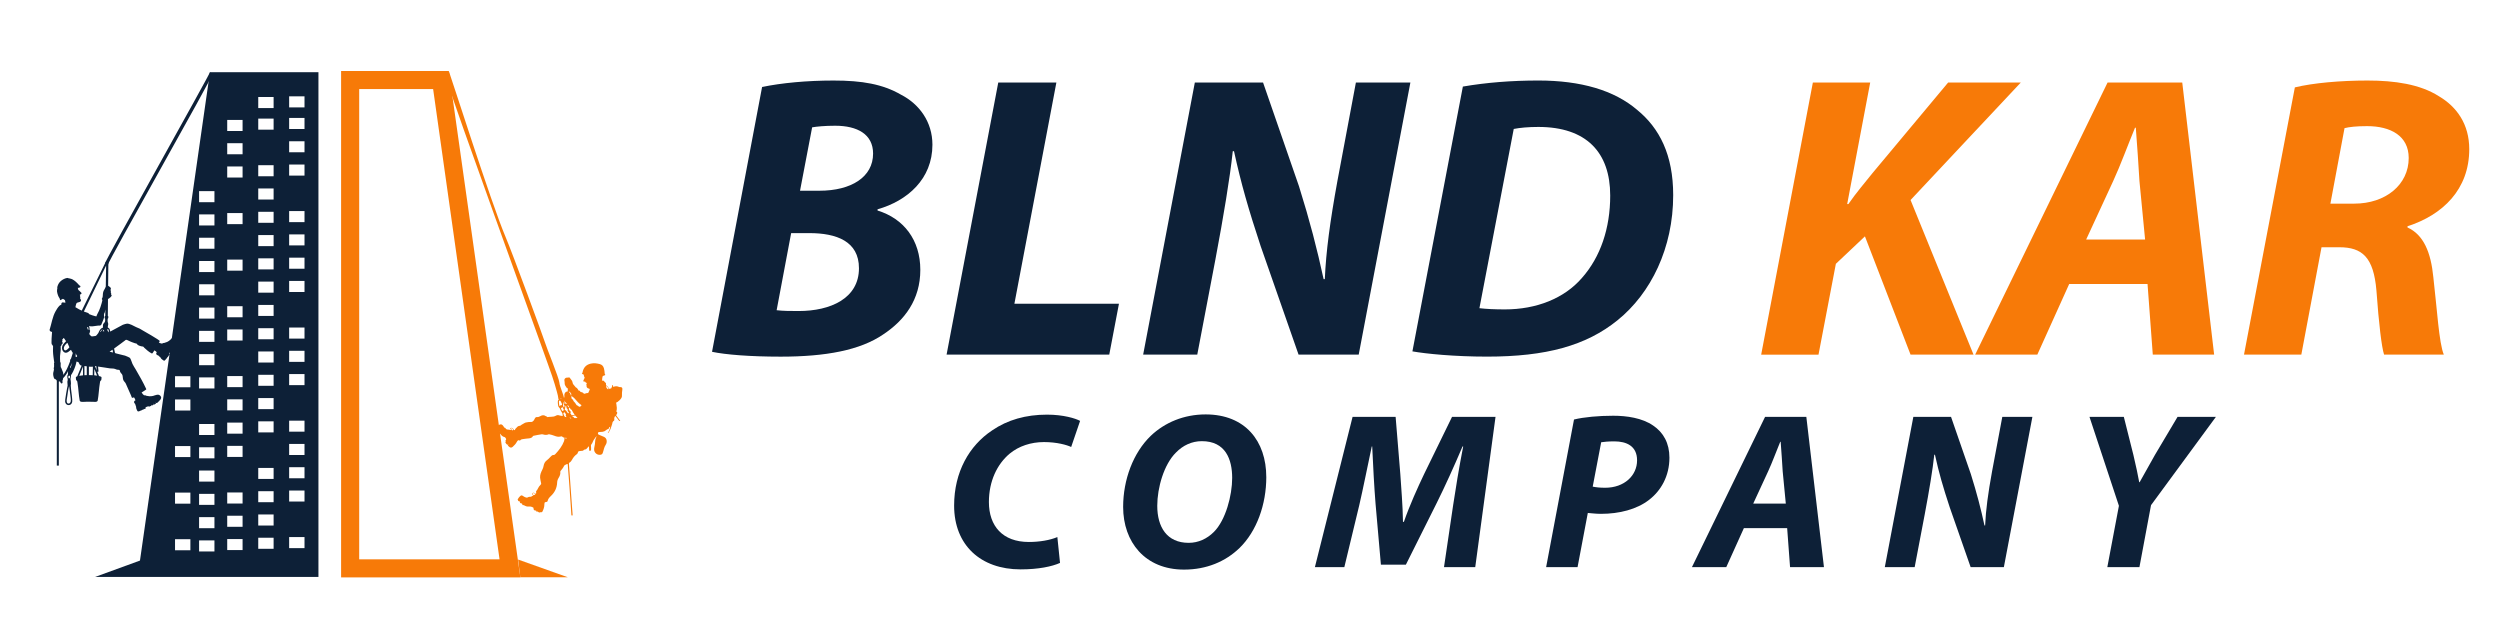 <svg id="Layer_1" xmlns="http://www.w3.org/2000/svg" version="1.1" viewBox="0 0 1552.48 383.26">
  
  <defs>
    <style>
      .st0 {
        fill: #0d2037;
      }

      .st1 {
        fill: #f77a08;
      }
    </style>
  </defs>
  <g>
    <g>
      <path class="st0" d="M473.25,54.02c12.03-2.51,27.83-4.01,44.37-4.01,17.8,0,30.58,2.25,41.86,8.77,11.28,5.77,19.55,16.8,19.55,31.09,0,21.31-15.54,34.84-34.09,40.11v.75c16.3,5.01,26.57,18.3,26.57,36.85s-9.78,31.33-23.06,40.11c-14.29,9.78-35.6,13.79-63.67,13.79-19.05,0-34.34-1.25-42.61-3.01l31.08-164.45ZM482.27,192.64c4.26.5,8.52.5,13.79.5,19.55,0,37.35-7.77,37.35-26.57,0-16.8-14.04-21.81-30.83-21.81h-11.28l-9.02,47.88ZM496.81,118.44h12.03c19.8,0,33.34-8.52,33.34-23.06,0-12.03-9.78-17.3-23.56-17.3-6.27,0-11.53.5-14.29,1l-7.52,39.36Z"></path>
      <path class="st0" d="M619.9,51.26h36.1l-26.07,137.37h64.93l-6.02,31.59h-101.02l32.09-168.96Z"></path>
      <path class="st0" d="M709.89,220.22l32.09-168.96h42.37l22.31,64.42c6.77,21.56,11.28,39.11,15.29,57.66h.75c.75-17.3,3.26-35.85,7.77-60.66l11.53-61.42h33.84l-32.09,168.96h-37.35l-23.56-67.43c-7.52-22.81-12.03-38.35-16.54-58.91h-.75c-1.75,16.55-5.77,40.61-10.78,67.18l-11.28,59.16h-33.59Z"></path>
      <path class="st0" d="M908.43,53.76c14.54-2.51,30.33-3.76,46.88-3.76,26.32,0,47.13,6.02,61.42,18.3,13.79,11.28,22.31,27.83,22.31,52.89,0,32.84-13.79,60.91-34.59,77.71-19.55,15.79-44.37,22.56-80.97,22.56-20.3,0-37.85-1.75-46.38-3.26l31.33-164.45ZM918.71,191.39c4.26.5,9.53.75,15.79.75,19.55,0,36.85-6.77,47.88-19.55,11.53-13.03,17.55-30.83,17.55-51.14,0-26.82-14.79-42.62-44.62-42.62-6.27,0-11.53.5-15.29,1.25l-21.31,111.3Z"></path>
      <path class="st1" d="M1125.78,51.26h35.6l-14.29,75.45h.75c5.01-7.27,10.28-13.29,15.04-19.3l46.88-56.15h45.12l-68.44,72.95,39.11,96.01h-39.11l-28.33-73.45-18.05,17.05-10.78,56.4h-35.6l32.09-168.96Z"></path>
      <path class="st1" d="M1284.96,176.35l-19.8,43.87h-38.6l82.22-168.96h46.38l19.8,168.96h-38.1l-3.26-43.87h-48.63ZM1332.09,148.77l-3.51-36.35c-.5-9.28-1.5-22.81-2.26-33.09h-.5c-4.26,10.28-9.02,23.31-13.54,33.09l-16.8,36.35h36.6Z"></path>
      <path class="st1" d="M1425.1,54.27c11.28-2.76,28.33-4.26,45.12-4.26s32.59,2.25,44.37,9.78c11.03,6.52,18.8,17.3,18.8,32.84,0,25.07-16.54,40.86-38.35,47.88v.75c10.03,4.51,14.54,15.54,16.04,30.83,2.25,19.05,3.51,41.11,6.52,48.13h-37.1c-1.5-4.51-3.26-19.05-4.76-39.86-1.75-20.56-8.77-26.82-23.06-26.82h-11.03l-12.54,66.68h-35.6l31.58-165.95ZM1447.16,126.46h14.79c19.55,0,33.84-11.78,33.84-28.33,0-13.79-11.28-19.8-25.82-19.8-6.77,0-11.03.5-14.04,1.25l-8.77,46.88Z"></path>
    </g>
    <g>
      <path class="st0" d="M658.28,349.56c-4.98,2.22-13.29,4.02-24.51,4.02-24.79,0-41.27-15.09-41.27-39.6,0-20.91,9.42-37.25,23.54-46.66,9.69-6.65,21.05-9.83,34.2-9.83,10.11,0,17.72,2.35,20.49,3.88l-5.54,16.2c-2.63-1.25-8.86-3.05-16.89-3.05s-15.65,2.49-21.32,7.2c-7.75,6.51-12.88,17.03-12.88,30.05,0,14.82,8.45,24.79,24.79,24.79,6.65,0,13.15-1.11,17.72-3.05l1.66,16.06Z"></path>
      <path class="st0" d="M786.36,296.25c0,17.03-5.95,33.65-16.62,44.04-8.73,8.45-20.49,13.43-34.48,13.43-24.23,0-37.8-17.17-37.8-38.91,0-16.89,6.23-33.65,17.17-44.17,8.72-8.31,20.63-13.29,34.06-13.29,24.65,0,37.66,16.62,37.66,38.91ZM730.28,281.01c-7.48,7.34-11.63,21.88-11.63,33.1,0,13.15,5.96,22.99,19.52,22.99,5.96,0,11.36-2.49,15.65-6.78,7.34-7.34,11.35-22.71,11.35-33.51,0-11.63-4.16-22.85-18.83-22.85-6.23,0-11.77,2.63-16.06,7.06Z"></path>
      <path class="st0" d="M896.71,352.19l5.68-38.5c1.52-10.11,3.6-22.99,6.23-36.42h-.41c-5.12,12.05-10.94,24.93-16.06,35.17l-19.11,38.22h-15.51l-3.32-37.8c-.83-10.25-1.52-23.12-2.08-35.59h-.28c-2.63,12.32-5.4,26.31-7.75,36.42l-9.28,38.5h-18.28l23.4-93.33h26.73l2.91,35.45c.55,8.73,1.52,19.39,1.66,29.77h.56c3.6-10.38,8.58-21.32,12.6-29.77l17.31-35.45h27l-12.6,93.33h-19.39Z"></path>
      <path class="st0" d="M977.43,260.52c6.09-1.52,15.37-2.35,24.37-2.35,8.45,0,18,1.38,24.79,6.09,6.37,4.29,10.11,10.94,10.11,19.94,0,11.63-5.4,20.63-12.6,26.17-7.62,5.96-18.56,8.72-29.91,8.72-3.32,0-6.09-.41-8.17-.55l-6.37,33.65h-19.52l17.31-91.67ZM989.06,302.2c2.08.41,4.29.69,7.75.69,11.91,0,19.8-7.62,19.8-17.03,0-8.86-6.51-11.77-14.12-11.77-3.74,0-6.51.28-8.17.55l-5.26,27.56Z"></path>
      <path class="st0" d="M1082.94,327.96l-10.94,24.23h-21.32l45.42-93.33h25.62l10.94,93.33h-21.05l-1.8-24.23h-26.86ZM1108.97,312.73l-1.94-20.08c-.28-5.12-.83-12.6-1.25-18.28h-.28c-2.35,5.68-4.98,12.88-7.48,18.28l-9.28,20.08h20.22Z"></path>
      <path class="st0" d="M1170.45,352.19l17.72-93.33h23.4l12.32,35.59c3.74,11.91,6.23,21.6,8.45,31.85h.41c.42-9.55,1.8-19.8,4.29-33.51l6.37-33.93h18.69l-17.72,93.33h-20.63l-13.02-37.25c-4.15-12.6-6.65-21.19-9.14-32.54h-.42c-.97,9.14-3.18,22.43-5.95,37.11l-6.23,32.68h-18.56Z"></path>
      <path class="st0" d="M1308.63,352.19l7.2-38.08-18.28-55.25h21.33l5.95,23.68c1.8,7.75,2.77,12.19,3.6,16.89h.28c2.77-4.98,5.68-10.25,9.55-17.03l13.99-23.54h23.82l-40.3,54.84-7.2,38.5h-19.94Z"></path>
    </g>
  </g>
  <path class="st0" d="M100.67,263.46c.84.63,1.83,1.08,2.63,1.76.02.02.05.04.07.06l.08.21c.22.59.46,1.57.15,2.15-.13.24-.36.37-.61.45"></path>
  <path class="st0" d="M66.83,163.98"></path>
  <path class="st0" d="M65.76,164.22l-.47-.83c-.11-1.49,64.99-117.13,65.09-118.56.02-.25.5.91.65.72.23,0,.4-.01.6.12.13.18.15.34.18.56.23,1.77-64.9,116.36-64.78,118.15"></path>
  <path class="st1" d="M351.5,234.58c-.96.5-1.18,1.11-.95,2.13.1.44.09.88.09,1.33,0,1.18.77,2.01,1.38,2.9.06.09.24.13.37.15.23.03.26.13.23.38-.05.38-.08.76-.07,1.15s-.05.65-.46.58c-.26-.04-.53,0-.72.2-.57.58-.99,1.22-.9,2.09.07.66.03,1.3-.22,1.92-.44,1.07-.36,2.18-.27,3.29.02.26.1.53.27.71.44.45.26.94.16,1.42-.02.08-.06.18-.13.21-.09.04-.15-.06-.19-.13-.2-.39-.49-.73-.43-1.23.03-.27.01-.54-.06-.81-.25-1,1.65-3.23,1.07-4.06-.1-.15-2.66,1.13-2.65.95.03-.96,2.3.61,2.22-.35-.2-2.42-2.69-7.37-2.87-9.79-.2-2.87-8.2-22.25-8.93-24.93-.59-2.16-20.2-55.48-24.57-65.76-8.86-20.83-34.41-101.26-35.17-102.85l.49,10.6c.45,4.01,55.37,155.18,56.66,159.1,1.12,3.4,7.55,20.66,8.63,24.8.6,2.29,2.15,6.85,2.3,9.21.02.27.44.23.19.39-.44.28-.58.77-.58,1.25,0,.86.08,1.71.24,2.55.09.48.31.9.71,1.21.27.22.36.57.49.88.32.73.6,1.46,1.12,2.11.39.49.44,1.24.5,1.91.02.29-.26.23-.43.2-.59-.09-1.19-.15-1.76-.35-.66-.23-1.33-.23-1.93.14-1,.6-2.09.73-3.21.75-.69.01-1.37.04-2.04.17-.08.01-.23.04-.24,0-.18-.43-.66-.38-.96-.6-1.11-.84-2.25-.62-3.31,0-.66.38-1.29.65-2.07.59-.53-.04-.97.19-1.25.66-.18.29-.37.59-.48.9-.23.65-.79.97-1.27,1.37-.17.14-.39.1-.6.1-1.08,0-2.16.04-3.21.32-.31.08-.66.15-.91.33-.82.58-1.8.9-2.55,1.59-.14.13-.3.14-.47.15-.61.03-1.13.27-1.56.69-.4.39-.69.89-1.16,1.22-.1.07-.15.23-.17.36-.04.19.02.44-.31.41-.26-.02-.51.03-.64-.34-.28-.79-.81-1.13-1.5-1.05-.23.03-.45.09-.52.34-.08.26.09.41.27.56.17.14.4.18.55.42-.21.09-.41.05-.6.02-.58-.11-1.14-.27-1.75-.28-.6,0-1.22-.25-1.5-.91-.05-.11-.15-.19-.27-.2-.5-.03-.67-.41-.86-.79-.14-.27-.34-.52-.55-.74-.62-.66-1.21-.77-2.04-.41-.38.16-.74.36-1.07.6-.65.47-.66.62-.06,1.17-.56.2-.4.47-.09.77.14.14.26.32.4.46.06.06.18.12.1.2-.63.62.18.67.38.95.06.09.23.09.25.24-.12.19-.37.14-.53.29.22.23.4.53.67.67.55.29.74.88,1.17,1.24.47.38.9.88,1.56.99.73.12,1.09.65,1.33,1.29.13.35-.05.63-.26.89q-.38.5.21.85c-.66.24-.35.56-.11.89.42.57.8,1.21,1.72.97-.16.13-.32.26-.55.45.31.28.6.55.89.81.73.66,1.51.69,2.23.03,1-.92,1.96-1.87,2.57-3.11.1-.21.25-.41.4-.59.26-.32.53-.55,1-.29.28.16.63.12.84-.17.33-.46.82-.5,1.3-.6,1.36-.3,2.75-.3,4.12-.5.97-.14,1.84-.44,2.33-1.37.12-.22.34-.22.53-.26,1.67-.37,3.35-.66,5.04-.92.22-.03.41.03.6.08,1.21.37,2.41.51,3.6-.05.12-.06.23-.03.35,0,1.1.25,2.2.49,3.25.93,1.22.51,2.49.81,3.8.44.51-.15.85-.19,1.22.25.22.26.56.46.97.34.2-.06.19.1.19.21.01.71.04,1.37-.23,2.09-1.17,3.12-3.18,5.65-5.41,8.04-.34.36-.7.63-1.25.56-.35-.04-.66.14-.94.35-.33.25-.62.54-.89.85-.64.71-1.3,1.42-2.08,1.99-1.24.9-1.91,2.12-2.14,3.61-.13.82-.41,1.57-.79,2.32-.79,1.55-1.49,3.14-1.38,4.93.06,1.06.41,2.08.56,3.13.01.1.02.21.05.3.15.46,0,.78-.38,1.1-.65.57-1.1,1.3-1.49,2.07-.28.57-.55,1.13-1.01,1.6-.34.34-.26.8-.15,1.22.07.25.03.37-.19.5-.22.13-.36.11-.53-.08-.32-.35-.71-.54-1.19-.42-.36.09-.63.3-.66.69-.03.36.17.61.49.77.12.06.25.1.42.17-.25.25-.62.2-.85.4-.54.47-1.17.54-1.84.5-.29-.02-.56.16-.81.3-.38.23-.77.24-1.18.1-.65-.22-1.27-.48-1.83-.91-.75-.58-1.15-.54-1.85.11-.52.48-.94,1.04-1.3,1.65-.14.25-.4.54.05.76.1.05.05.15.02.23-.1.26.09.32.28.39.15.05.29.09.44.15.71.29.71.3.34.92.51.47,1.73.06,1.62,1.35-.01,0,.01.03.04.03.67-.05,1.22.25,1.78.55.8.43,1.67.43,2.53.38.82-.05,1.55.17,2.25.55.2.11.35.27.32.54-.11.82.43,1.42,1.25,1.41q.64-.01.4.56s.06.05.08.05c.48-.1.87-.06,1.28.31.35.31.88.36,1.35.11.09-.05.18-.11.29-.06.53.26.75-.09.94-.48.66-1.35,1.14-2.75,1.14-4.28,0-.12,0-.24.02-.36.14-1.03.14-1.05,1.15-1.16.46-.05.76-.25.85-.68.28-1.3,1.12-2.21,2.04-3.07,2.41-2.26,3.74-5.04,3.87-8.35.04-1.06.36-2,.92-2.89.74-1.17,1.21-2.42,1.04-3.84-.02-.21.07-.35.2-.5.79-.95,1.57-1.9,2.1-3.03.25-.54.8-.72,1.29-.96,1-.49.99-.49,1.08.63.33,4.36.68,8.71,1,13.06.26,3.59.51,7.18.75,10.76.16,2.39.32,4.78.47,7.17h.78c-.03-.41-.06-.82-.09-1.22-.13-1.71-.26-3.41-.38-5.12-.2-2.68-.39-5.36-.58-8.04-.15-2.12-.3-4.24-.45-6.35-.19-2.63-.39-5.26-.58-7.89-.09-1.18-.15-2.36-.24-3.54-.02-.25.11-.49.33-.61.69-.4,1.18-.99,1.55-1.68.73-1.38,1.65-2.59,2.96-3.5.46-.31.67-.82.82-1.33.13-.45.4-.61.84-.65.65-.06,1.29-.19,1.94-.2.21,0,.43-.07.55-.24.3-.42.71-.54,1.18-.58.39-.03.66-.28.9-.54.36-.39.7-.8,1.05-1.2.06-.07.11-.2.23-.15.11.04.11.17.11.27.04.63.06,1.27.11,1.9.02.22-.12.62.31.53.32-.07.88.12.87-.53,0-.8.06-1.61-.06-2.41-.06-.41,0-.76.29-1.08.36-.4.61-.87.79-1.37.42-1.16,1.18-2.11,1.89-3.1.12-.17.25-.35.61-.44-.66,1.06-.94,2.15-.98,3.28-.04,1.14-.25,2.24-.48,3.35-.1.49-.18.97-.17,1.48.02,2.14,2.01,3.73,4.11,3.29.61-.13,1.01-.45,1.23-1.03.33-.87.53-1.77.78-2.66.25-.88.57-1.72,1.09-2.48.57-.83.7-1.74.58-2.7-.14-1.11-.79-1.84-1.78-2.27-.97-.42-1.96-.8-2.93-1.23-.74-.32-.82-.58-.58-1.35.1-.31.31-.36.59-.36.74,0,1.47-.05,2.2-.15.81-.11,1.51-.45,2.11-.99.38-.34.78-.6,1.27-.74.28-.08.52-.23.55-.54.04-.5.36-.74.8-.91-.23,1.42-.68,2.74-1.55,3.95.41.05.51-.23.63-.43,1.01-1.55,1.57-3.29,2.08-5.05.05-.18.11-.36.13-.55.07-.72.44-1.24,1.01-1.65.28-.2.23-.51.21-.8-.07-.83.06-1.36.58-2.18.81.9,1.54,1.84,2.23,2.81.21.3.45.51.91.27-.66-.88-1.32-1.75-1.97-2.62-.05-.07-.1-.14-.16-.2-.36-.37-.6-.71-.1-1.19.23-.22.29-.58.32-.91.02-.22.02-.51-.21-.58-.31-.1-.34-.24-.26-.52.42-1.42.21-2.85-.02-4.27-.05-.32-.2-.67-.12-.95.09-.31.54-.29.8-.47.96-.69,1.79-1.49,2.42-2.49.29-.46.38-.99.34-1.53-.08-1.22.07-2.43.24-3.63.17-1.17-.28-1.67-1.48-1.61-.23.01-.44,0-.65-.1-1.03-.5-2.08-.51-3.14-.13-.39.14-.55.1-.54-.36,0-.24.15-.67-.2-.69-.3-.02-.26.41-.3.67-.08.49-.36.88-.56,1.32-.05.12-.14.21-.27.2-.45-.02-.86.15-1.31.28-.11-.97-.54-1.71-1.44-2.1-.2-.09-.26-.25-.26-.46,0-.22,0-.45,0-.67,0-.19.02-.45-.12-.53-.54-.3-.81-.85-1.23-1.25-.29-.27-.67-.19-1.09-.11.06-.84.06-1.66.27-2.46.12-.43.44-.69.89-.74.29-.03.52-.14.71-.36.12-.14.16-.28,0-.39-.25-.18-.23-.43-.25-.69-.08-1.06-.19-2.11-.49-3.14-.38-1.3-1.14-2.16-2.49-2.54-1.86-.53-3.74-.74-5.63-.32-2.88.64-4.56,2.47-5.12,5.36-.04.2-.05.43-.21.56-.38.31-.13.43.14.56.14.07.27.15.42.19.38.1.52.32.47.71-.04.3.05.59.25.81.27.3.24.61.07.95-.2.4-.41.79-.57,1.2-.25.66-.01.94.68.82.26-.05.38.07.49.26.17.28.31.54.73.53.3,0,.29.31.1.43-.35.23-.34.42-.14.75.09.15.03.4.03.61-.03.94.38,1.48,1.31,1.73.76.21.83.36.52,1.06-.22.48-.44.97-.65,1.45-.08.19-.17.33-.41.3-.55-.06-1.04.13-1.55.31-.68.24-.88.18-1.3-.39-.08-.11-.16-.26-.31-.24-.51.04-.84-.45-1.34-.42-.15,0-.19-.11-.22-.23-.11-.44-.43-.58-.84-.6-.1,0-.28-.03-.28-.06-.04-.51-.43-.8-.68-1.18-.11-.17-.14-.35-.37-.41-.41-.1-.65-.38-.89-.72-.34-.49-.74-.94-1.14-1.38-.21-.24-.36-.48-.4-.8-.11-.83-.43-1.58-1-2.21-.31-.34-.59-.71-.83-1.11-.06-.1-.14-.24-.24-.26M376.41,239.8c.12-.08.26,0,.38.06.6.3.97,1.12.88,2.05-.54-.52-1.15-.95-1.26-1.74-.02-.12-.16-.27,0-.37ZM332.42,307c-.2.3-.59.38-.92.44-.36.06-.88-.42-.85-.74.04-.41.34-.51.67-.52.34,0,1.21.66,1.1.81ZM348.99,251.28c-.01.22-.05.35-.32.34-.47-.03-.86.15-1.22.56-.06-.14-.11-.22-.13-.3-.13-.81-.25-1.62-.23-2.45,0-.28-.03-.52.36-.61.38-.09.55,0,.7.34.2.45.45.88.67,1.32.12.25.18.51.16.79ZM350.05,254.79c-.35.07-.57.41-.94.41-.02,0-.05-.05-.06-.07-.29-.5-.5-1.04-.71-1.69.25-.16.61-.23.81-.51.05-.07.13-.12.22-.03.03.03.06.08.08.13.22.46.44.92.65,1.38.06.13.16.35-.04.39ZM351.97,250.87c-.1-.14-.17-.28-.29-.37-.18-.14-.4-.26-.53.05-.06.13-.01.35-.23.33-.23-.02-.29-.25-.3-.43-.02-.54,0-1.08,0-1.69.08.09.13.12.14.16.13.7.43,1.23,1.2,1.42.31.08.22.31.02.52ZM353.01,252.92c-.07.09-.16.01-.19-.07-.13-.35-.26-.7-.39-1.08,0-.07.01-.17.11-.23.07-.04.12,0,.16.07.13.26.37.45.52.69.15.23-.07.44-.21.62ZM354.62,245.89c-.15-.44-.25-.74-.36-1.04-.15-.42-.29-.87-.7-1.1-.34-.19-.3-.43-.27-.73,1.49,1.07,1.7,1.49,1.33,2.87ZM358.46,251.79c-.31-.08-.49-.3-.63-.56-.4-.75-.92-1.4-1.53-1.98-.15-.15-.26-.31-.29-.52-.06-.38-.24-.67-.63-.79-.28-.09-.38-.34-.44-.59-.08-.33-.11-.67-.18-1.01-.07-.32.1-.33.3-.25.22.09.43.21.62.35.64.46,1.17,1.04,1.69,1.64.97,1.11,1.92,2.23,3.13,3.09.22.15.55.28.57.55.02.23-.33.29-.49.47-.14.15-.18.43-.45.43-.3-.09-.66-.04-.86-.3-.22-.27-.48-.43-.8-.52ZM355.24,258.4c.61-.21,1.24-.16,1.82-.38.05-.02.14,0,.18.05.46.48.92.97,1.41,1.5-.57,0-1.11,0-1.65.07-.1.01-.22,0-.28-.09-.38-.53-.93-.82-1.48-1.15ZM353.8,259.06c.38.31.69.55,1.04.83-.67,0-.97-.22-1.04-.83ZM353.76,253.02c.36.5.41,1.28,1.2,1.44.04,0,.07.07.09.12.49.98,1.04,1.92,1.67,2.82.12.17.11.26-.13.31-.37.08-.75.07-1.12.12-.4.05-.76.08-.76-.49,0-.13-.09-.24-.21-.27-.39-.12-.33-.34-.21-.63.27-.65.12-1.03-.47-1.38-.08-.05-.18-.12-.21-.21-.27-.63-.71-1.27.15-1.83ZM351.71,255.21c-.11-.24-.3-.41-.57-.46-.43-.08-.52-.53-.41-.74.29-.55.22-1.16.4-1.72.05-.16.06-.37.29-.35.21.02.17.23.2.36.09.34.16.7.25,1.04.05.21.15.38.36.47.27.11.28.3.28.57,0,.51-.15,1.12.55,1.39.17.06.14.26.14.43-.02.14.08.34-.15.42-.21.07-.37-.02-.49-.19-.28-.41-.64-.76-.85-1.22ZM351.53,271.86c.16.09.36.07.53.26-.26.09-.47.15-.67.24-.2.09-.27.05-.28-.17-.02-.33,0-.56.42-.33ZM349.8,256.6c0-.13.63-.65.76-.63.08.01.98,1.43.94,1.49-.29.46-.18.86.15,1.25.07.09.21.34-.08.31-.31-.03-.67-.06-.89-.32-.51-.6-.64-1.38-.87-2.1ZM318.07,266.97c-.2-.16-.41-.31-.61-.46-.15-.11-.36-.22-.25-.44.1-.19.32-.17.51-.14.76.13.98.54.84,1.54-.27-.07-.31-.35-.49-.49Z"></path>
  <path class="st1" d="M323.14,358.58h-111.32V44.08h66.9l44.42,314.5ZM223.05,347.35h87.17l-41.25-292.04h-45.91v292.04Z"></path>
  <path class="st0" d="M102.34,212.84c-.12.05-.21.08-.25.1-.23.09-.8.03-1,.14-.08.04-.08.17-.16.21-.49.24-1.62-.21-2.28-.55l.6-.93c0-.61-10.47-6.53-10.47-6.53,0,0-1.51-.96-2.03-1.2-.67-.34-1.48-.6-2.17-.93-1.5-.71-4.2-2.37-5.82-2.15-.06,0-.13.02-.19.04,0,0-1.5.27-2.25.63-.56.27-5.22,2.76-7.87,4.23-.07-.69-.28-1.72-.86-2.12-.18-.13-.34-.22-.46-.3-.13-.07-.21-.21-.21-.35,0,0,0,0,0,0,0-.73.48-1.71.21-2.46,0-.02-.02-.05-.03-.07-.18-.45-.28-.92-.28-1.4,0-.53.02-1.11.08-1.29.11-.3.32-.01.37-.91.04-.64-.18-.79-.31-.82l.1-10.47c1.01-.54,2.47-1.71,2.27-2.42-.04-.16-.33-.28-.35-.37-.04-.16.22-.74-.1-1.15-.11-.14-.16-.26-.11-.39.18-.45.06-1.06-.16-1.17.03-.36.26-.87.26-.98.01-.45-.34-.74-.67-1.05-.32-.3-.81-.5-1.05-.74l.15-15.37h-1.35s-.27,15.92-.27,15.92c-.18.38-.4.96-.52,1.18-.57,1.03-.9,1.37-1.17,2.62-.22,1.04-.02,2.09-.38,3.03-.1.27-.28.52-.39.79-.03.23.19.43.36.67.05.07-.33,1.52-.47,2.02-.43,1.59-.96,3.19-1.63,4.69-.53,1.17-1.26,2.27-1.62,3.49-.24.05-1.58-.38-2.25-.59,0,0,0,0,0,0h0c-.13-.04-.23-.07-.3-.09-.88-.29-1.71-.63-2.05-.77,0-.01,0-.02,0-.03,0-.7-1.71-1.01-2.51-1.3-.15-.06-.38-.15-.66-.26l15.16-31.35h-1.32s-15.16,30.79-15.16,30.79c0,.02.02,0,0,0h0s.08.59,0,0c-1.06-.47-2.23-1.05-2.86-1.49-.97-.68-1.08-.57-1.09-.52.04-.54.47-2.31.78-2.68.52-.62,3.09-.35,2.67-1.99-.08-.31-.5-.7-.53-.84-.04-.21.18-.4.16-.61-.02-.24-.26-.24-.27-.33-.02-.11.23-.43.22-.58-.02-.23-.17-.4-.27-.6-.06-.13,0-.28.14-.32.57-.17,1.21-.55.74-1.19-.41-.55-1.33-1.15-1.81-1.69-.02-.09-.2-.69-.36-1.29h.09s.02,0,.03,0c0,0,0,0,0,0l.29-.02c.48-.04,1.12-.19,1.24-.74.12-.53-.48-.6-.77-.85-.14-.12-.26-.32-.38-.45-1.08-1.22-2.46-2.56-3.95-3.29-.68-.34-2.47-.66-2.63-.7-.14-.04-.24-.14-.41-.12-.67.1-.96.22-1.08.25-1.32.42-2.82,1.36-3.7,2.43-.69.83-1.5,2.37-1.5,3.61,0,.07.09.13.09.21.01.21-.16.71-.2.94-.24,1.26.63,3.66,1.08,4.44.12.21.45.58.51.78.06.19.25,1.01.3,1.1.08.14.45-.1.55-.15.23-.11.7-.36,1.2-.63.46.28,1.07.57,1.22.79.26.39.21,1.19.34,1.64-.52-.07-1.06-.19-1.58-.22,0,0,0,0,0,0-.44-.02-.83.29-.91.73-.06.33-.12.67-.03.79,0,0-1.09-.45-3.37,3.63-.08.13-.16.27-.24.4-1.92,3.38-2.53,7.86-3.71,11.55,0,.35.23.68.55.91.3.21.67.33.99.3-.12,1.39-.6,7.15-.15,7.78.1.21.42.32.46.44.07.2.09.32.13.48.02.09.1.15.19.16l-.06,3.07c.07,2.44.5,4.84.81,7.26,0,.15-.18.1-.2.25-.01.16.07.33.07.49.02.58,0,1.17,0,1.76,0,.22-.05.44-.16.64-.21.4-.04.49-.04.49h0c.06.08.15.13.14.27-.02.45-.27,1.69-.43,2.2-.26.85.1,3.07.67,3.78.33.41.56.23.78.36.13.08.35.29.49.56.06.11.14.18.24.23v52.82s1.27,0,1.27,0v-52.2c.13.03.33.02.66-.1.21.05.43,1.67,1.3,1.23.66-.34.19-1.26.22-1.7.01-.15.2-.16.27-.29.09-.18.16-.68.2-1.21h.01s.03-.04.03-.04c.71-.68,1.41-1.58,2.1-2.69.1-.13.23-.35.41-.68.03-.06.07-.12.1-.19.15-.26.3-.54.44-.82-.08.87-.16,1.88-.07,2.11-.44.52-.46,1.16-.41,1.82.03.4.2.77.24,1.12.12,1-.27.9-.18,2,.03.43.13,1.75.13,1.89,0,.4-.28,1.29-.35,1.76-.37,2.26-.88,4.69-1.13,6.94-.1.88-.17,1.61.29,2.42.81,1.42,2.8,1.42,3.66.04.49-.8.44-1.63.38-2.53-.19-2.88-.78-5.77-.9-8.65.35-1.18-.14-3.82-.16-3.94-.05-.34.29-1.33.31-1.79.01-.23.02-.42-.06-.59.32-.43.86-1.24,1.43-2.43,1.32-2.78,1.84-4.85,2.04-6.1.36.1.84.26,1.07.33.11.04.2.12.26.22.04.08.07.16.09.22l.03.08c.06.11.44,1.13,1.15,1.54.06.04.28.09.6.14l-2.72,6.64c-.56.19-.87.4-.87.62,0,.85.08,1.35.16,1.64.05.19.19.34.37.43.37.18.42,1,.48,1.38.63,3.63.69,7.46,1.39,11.08.25.54.7.68,1.26.72.91.06,1.84-.04,2.73-.06.13,0,.25,0,.38,0h1.32s0-.02,0-.02c.79.02,3.83.12,4.19.09.56-.04,1.01-.19,1.26-.72.69-3.62.76-7.45,1.39-11.08.07-.38.11-1.2.48-1.38.18-.08.32-.23.37-.42.08-.29.16-.79.16-1.64,0,0,0,0,0,0,0-.31-.59-.59-1.59-.82l-1.04-2.54.75-.26-.28-3.06c.41-.01,6.34.98,7.36,1.11.77.09,1.65.04,2.4.15.68.1.97.29,1.72.57.3.11.84.19,1.33.18.43-.01.78.33.78.75,0,.69.92,1.56,1.3,2.05.56.73.36,2.46.78,3.5.37.92,1.33,1.59,1.56,2.28.26.79,3.17,6.99,3.27,7.39.04.14.21.65.38,1.06.13.32.5.46.81.32l.59-.26c.22.06,1.02,1.78.91,1.91-.86.17-1.09,1.17-.53,1.8.1.12.25.17.33.29.07.09.67,1.91.69,2.04.02.2-.08.34-.03.58.03.2.26.74.35.95.46,1.01.55,1.45,1.56,1.07.27-.1.71-.22.65-.41v.02c.04.07.12.1.19.07l.85-.37c.07-.03.1-.11.07-.18l-.03-.07s0-.03.02-.04h0s.03,0,.04.01l.03.07c.03.07.11.1.18.07l.85-.37c.07-.03.1-.11.07-.18l-.05-.11s0-.03.01-.04c0,0,0,0,0,0,.01,0,.03,0,.04.01l.05.11c.03.07.11.1.18.07l.85-.37c.07-.03.1-.11.07-.18l-.2-.47c.21-.16,1.71-.92,2.1-.61.12.1.21.09.27.07l.1-.04s.04-.01.05-.02l.93-.36c.09-.04.14-.14.1-.23l-.12-.29s0-.1.05-.12h0s.1,0,.12.05l.1.27c.04.09.14.14.23.1l1.08-.42c.09-.04.14-.14.1-.23,0,0-.09-.22-.14-.35-.02-.05,0-.1.05-.12h0s.11,0,.13.05l.15.33c.08.19.21.12.3.08l.83-.49c.09-.04.13-.15.09-.23l-.16-.35c-.03-.05-.01-.09.02-.11,0,0,0,0,0,0,.04-.03.1-.02.14.02l.15.18c.09.13.27.16.4.07l.68-.43c.12-.08.16-.24.1-.36,0,0,0-.02.02-.02.09.04.37.05.91-.65.07-.09.09-.21.06-.32l-.03-.09c.15.04.3-.01.39-.14.02-.03.04-.06.06-.09.16-.24.28-.51.39-.72,0,0,0,0,0,0,.16-.33.16-.72.01-1.05-.41-.97-1.45-1.51-2.47-1.28-.89.2-1.78.52-2.48.74-.39.12-1.89.29-2.26.2-.35-.09-1.59-.25-1.77-.27-.24-.03-.72-.36-.95-.36-.09,0-.15.12-.24.11-.61-.03-1.52-1.21-1.88-1.8.66-.47,2.83-1.71,2.9-1.97l-.02-.21c-1.94-4.21-4.28-8.24-6.6-12.26-.65-1.12-1.4-2.15-1.94-3.33-.38-.82-1.07-3.21-1.57-3.7-.37-.36-2.46-1.23-3.04-1.43-.47-.16-.96-.26-1.45-.35-1.24-.24-3.28-.86-4.52-1.14-.13-.05-.28-.2-.31-.32-.12-.57-.34-1.64-.53-2.59l.08-.07c1.48-1.13,6.7-4.81,6.85-5.05.18-.29.65-.51,1.63.02,1.53.83,3.79,1.62,4.3,1.77.3.09.88.15,1.1.26.18.1.44.55.61.7.51.46,1.59.81,2.26.96.32.07.99.1,1.23.2.24.1.48.53.67.7,1.27,1.17,2.84,2.62,4.37,3.39v.02c.27.21.66.16.86-.12l.94-1.46.11-.19c.48.23,1.54,1.04,1.51,1.18-.67.56-.39,1.55.41,1.83.15.05.3.03.43.09.1.04,1.51,1.35,1.59,1.46.12.17.09.33.25.53.13.16.59.53.77.66.7.53,1.04.85,1.49.55l.13-.16.59-.61h0c.07-.11.1-.2.03-.26h.01c.06.06.15.05.2-.01l.57-.73c.05-.06.04-.15-.02-.2l-.06-.05s-.01-.03,0-.04h0s.03-.02.04-.01l.06.05c.06.05.15.04.2-.02l.57-.73c.05-.06.04-.15-.02-.2l-.09-.07s-.01-.03,0-.04c0,0,0,0,0,0,0-.01.03-.01.04,0l.1.07c.06.05.15.04.2-.02l.57-.73c.05-.06.04-.15-.02-.2l-.41-.32c.11-.24,1.05-1.63,1.55-1.54.15.03.23-.02.27-.07l.07-.08s.02-.03.04-.04l.64-.77c.06-.07.05-.19-.02-.25l-.25-.2s-.05-.09-.01-.13h0s.09-.05.13-.02l.22.18c.07.06.19.05.25-.02l.75-.89c.06-.07.05-.19-.02-.25,0,0-.18-.15-.29-.24-.04-.03-.05-.09-.02-.13h0s.09-.06.14-.02l.29.22c.16.12.24,0,.3-.08l.5-.83c.06-.08.04-.19-.04-.25l-.31-.23s-.05-.07-.04-.1c0,0,0,0,0,0,.03-.04.08-.06.13-.04l.21.08c.14.07.32.01.39-.13l.39-.7c.06-.13.02-.28-.09-.36,0,0,0-.02,0-.02.1-.01.35-.13.48-1,.02-.11-.02-.23-.1-.31l-.07-.06c.15-.03.26-.16.28-.31,0-.04,0-.07.01-.11.03-.29,0-.59,0-.82,0,0,0,0,0,0-.02-.37-.21-.7-.5-.93-.82-.65-2-.62-2.78.07-.68.61-1.31,1.31-1.82,1.85-.28.29-1.52,1.17-1.88,1.26-.14.04-.42.14-.71.24M68.05,218.41l1.83-1.27.32,1.75-2.15-.48ZM66.7,204.59c.06-.4.27-.34.48-.11.19.21.3.47.34.75.04.25.07.63.06,1.18-.49-.49-.99-1.12-.88-1.82ZM63.76,205.73l.64-.94c.16-.02.1,0,.12.09.09.3.05.57.25.85-.35-.03-.71-.04-1.01,0ZM62.14,206.05c.08-.28.91-1.18,1.17-1.38.12-.09.24-.2.4-.19-.23.31-1.19,1.74-1.52,1.73-.09,0-.07-.11-.05-.17ZM59.53,208.57c-.47.19-1.92.25-2.13.31-.02,0-.05.01-.08.02-.39.06-.79-.1-1.03-.43-.28-.39-.64-.71-.94-1.1.02-.24.33-.41.38-.59.06-.19-.03-.28-.02-.41.01-.18.08-.33.16-.48.19-.35.1-.79-.23-1.02.03-.89-.02-1.65-.38-2.47.68.24,1.4.33,2.11.26,1.31-.13,3.23-.39,3.46-.46.24-.07.73,0,1.03-.02.61-.06.83-.14,1.1-.69.33-.67,1.62-3.88,1.67-4.48.05-.7-.19-1.43.03-2.2.08-.29.28-.47.39-.73.04-.1.21-.98.39-1.93l-.07,4.04c-.11,0-.39.09-.39.81,0,.9.22.63.32.93.05.15.03.73,0,1.26-.02.51-.25.99-.63,1.33-.29.26-.54.59-.63.88-.21.66-.04,1.42-.13,2.1-1.56.34-2.28,1.95-2.83,3.28-.12.01-1.05,1.58-1.57,1.79ZM60.08,230.05l-1.09-2.65c.09-.04.14-.09.18-.12l.7.2c-.03,1.83.2,1.75.21,2.57ZM58.52,233.06l.07-3.97,1.7,4.16c-.53-.08-1.13-.15-1.77-.2ZM55.21,227.66c.18.02.3.04.35.04.16.03.62.06.64.06.6,0,1.09-.01,1.48-.05l-.09,5.29c-.75-.04-1.56-.07-2.39-.07v-5.27ZM54.1,203.12c1.14.02.76.95.74,1.74-.14.01-.16.01-.24-.1-.09-.15-.44-1.12-.48-1.32-.02-.1-.04-.21-.03-.31ZM52.43,227.3c.49.07,1,.14,1.46.19v5.45c-.51.01-1,.03-1.46.06v-5.71ZM51.55,227.65v5.43c-.89.08-1.68.18-2.34.3l2.34-5.73ZM47.02,219.71c.01-.09.01-.19.13-.21.02.64.47,1.08.79,1.58-.17.49-.42.75-.96.52-.06-.1.02-1.63.05-1.89ZM43.11,215.66c-.43.59-1.76,1.95-2.5,1.94-.46,0-.85-.47-.93-.89-.3-1.47,1.08-3.04,2.17-3.85l1.26,2.81ZM43.49,228.36s-.02-.16,0-.35c.46-.92.95-1.9,1.41-2.83-.26.88-.64,2.02-1.04,3.17-.11.02-.24.02-.38,0ZM42.8,233.31l.44.03c.16.01.29.15.28.32-.01.2-.03.44-.04.5-.02.15-.09.74-.22.78-.09.03-.32-.03-.53-.04-.16,0-.29-.15-.28-.31l.03-.98c0-.17.15-.3.32-.29ZM42.81,240.11c.02-.09,0-.19.13-.21.27,1.63.5,3.29.68,4.93.12,1.11.51,3.54.29,4.51-.33,1.48-2.02,1.82-2.44.3-.23-.84.16-2.57.3-3.49.28-1.82.56-4.32,1.03-6.04ZM37.29,221.07c.06-1.31.37-2.6.44-3.91.04-.74-.02-1.47-.06-2.2.13.01.26-.06.32-.18.14-.3.24-.68.31-.89.03-.1.29-.17.4-.29.22-.23.26-.59.2-.89-.05-.24-.35-.44-.36-.64-.01-.22.37-.35.24-.79-.03-.09-.16-.18-.22-.3-.04-.08.02-.18.11-.18.18,0,.35-.11.42-.28l.16-.37c.1-.23.41-.26.55-.05l1.22,1.78c-1.38,1.34-2.77,2.74-2.47,4.84.18,1.23,1.23,2.46,2.56,2.33,1.18-.12,2.02-1.22,2.98-1.79.22.65.74,1.17,1.04,1.76.02.04.05.11.08.2-.36,1.22-.72,2.37-1.09,3.45-.42.43-.78.96-.54,1.55-1.4,3.86-2.83,6.75-4.28,8.6.01-1.46-.19-1.76-.83-3.24-.17-.38-.29-.84-.47-1.2-.07-.14-.23-.2-.26-.36-.05-.27-.07-.54-.08-.83.01-.5.04-1.78.03-1.95-.01-.18-.26-.19-.26-.19-.05-.08-.05-.2-.07-.39-.09-1.07-.11-2.52-.07-3.6Z"></path>
  <polyline class="st1" points="323.1 358.46 323.1 358.46 352.56 358.46 321.74 347.47 321.74 347.47"></polyline>
  <path class="st0" d="M130.38,44.82l-43.46,303.29-27.86,10.16h138.69V44.82h-67.37ZM118.23,341.69h-9.54v-6.86h9.54v6.86ZM118.23,312.77h-9.54v-6.86h9.54v6.86ZM118.23,283.85h-9.54v-6.86h9.54v6.86ZM118.23,254.93h-9.54v-6.86h9.54v6.86ZM118.23,240.47h-9.54v-6.86h9.54v6.86ZM133.17,342.45h-9.54v-6.86h9.54v6.86ZM133.17,327.99h-9.54v-6.86h9.54v6.86ZM133.17,313.53h-9.54v-6.86h9.54v6.86ZM133.17,299.07h-9.54v-6.86h9.54v6.86ZM133.17,284.61h-9.54v-6.86h9.54v6.86ZM133.17,270.15h-9.54v-6.86h9.54v6.86ZM133.17,241.23h-9.54v-6.86h9.54v6.86ZM133.17,226.77h-9.54v-6.86h9.54v6.86ZM133.17,212.31h-9.54v-6.86h9.54v6.86ZM133.17,197.86h-9.54v-6.86h9.54v6.86ZM133.17,183.4h-9.54v-6.86h9.54v6.86ZM133.17,168.94h-9.54v-6.86h9.54v6.86ZM133.17,154.48h-9.54v-6.86h9.54v6.86ZM133.17,140.02h-9.54v-6.86h9.54v6.86ZM133.17,125.56h-9.54v-6.86h9.54v6.86ZM150.64,341.6h-9.54v-6.86h9.54v6.86ZM150.64,327.14h-9.54v-6.86h9.54v6.86ZM150.64,312.68h-9.54v-6.86h9.54v6.86ZM150.64,283.76h-9.54v-6.86h9.54v6.86ZM150.64,269.3h-9.54v-6.86h9.54v6.86ZM150.64,254.85h-9.54v-6.86h9.54v6.86ZM150.64,240.39h-9.54v-6.86h9.54v6.86ZM150.64,211.47h-9.54v-6.86h9.54v6.86ZM150.64,197.01h-9.54v-6.86h9.54v6.86ZM150.64,168.09h-9.54v-6.86h9.54v6.86ZM150.64,139.17h-9.54v-6.86h9.54v6.86ZM150.64,110.25h-9.54v-6.86h9.54v6.86ZM150.64,95.79h-9.54v-6.86h9.54v6.86ZM150.64,81.33h-9.54v-6.86h9.54v6.86ZM169.91,340.8h-9.54v-6.86h9.54v6.86ZM169.91,326.34h-9.54v-6.86h9.54v6.86ZM169.91,311.88h-9.54v-6.86h9.54v6.86ZM169.91,297.43h-9.54v-6.86h9.54v6.86ZM169.91,268.51h-9.54v-6.86h9.54v6.86ZM169.91,254.05h-9.54v-6.86h9.54v6.86ZM169.91,239.59h-9.54v-6.86h9.54v6.86ZM169.91,225.13h-9.54v-6.86h9.54v6.86ZM169.91,210.67h-9.54v-6.86h9.54v6.86ZM169.91,196.21h-9.54v-6.86h9.54v6.86ZM169.91,181.75h-9.54v-6.86h9.54v6.86ZM169.91,167.29h-9.54v-6.86h9.54v6.86ZM169.91,152.83h-9.54v-6.86h9.54v6.86ZM169.91,138.37h-9.54v-6.86h9.54v6.86ZM169.91,123.91h-9.54v-6.86h9.54v6.86ZM169.91,109.45h-9.54v-6.86h9.54v6.86ZM169.91,80.53h-9.54v-6.86h9.54v6.86ZM169.91,67.11h-9.54v-6.86h9.54v6.86ZM189.1,340.38h-9.54v-6.86h9.54v6.86ZM189.1,311.46h-9.54v-6.86h9.54v6.86ZM189.1,297h-9.54v-6.86h9.54v6.86ZM189.1,282.54h-9.54v-6.86h9.54v6.86ZM189.1,268.08h-9.54v-6.86h9.54v6.86ZM189.1,239.17h-9.54v-6.86h9.54v6.86ZM189.1,224.71h-9.54v-6.86h9.54v6.86ZM189.1,210.25h-9.54v-6.86h9.54v6.86ZM189.1,181.33h-9.54v-6.86h9.54v6.86ZM189.1,166.87h-9.54v-6.86h9.54v6.86ZM189.1,152.41h-9.54v-6.86h9.54v6.86ZM189.1,137.95h-9.54v-6.86h9.54v6.86ZM189.1,109.03h-9.54v-6.86h9.54v6.86ZM189.1,94.57h-9.54v-6.86h9.54v6.86ZM189.1,80.11h-9.54v-6.86h9.54v6.86ZM189.1,66.69h-9.54v-6.86h9.54v6.86Z"></path>
</svg>